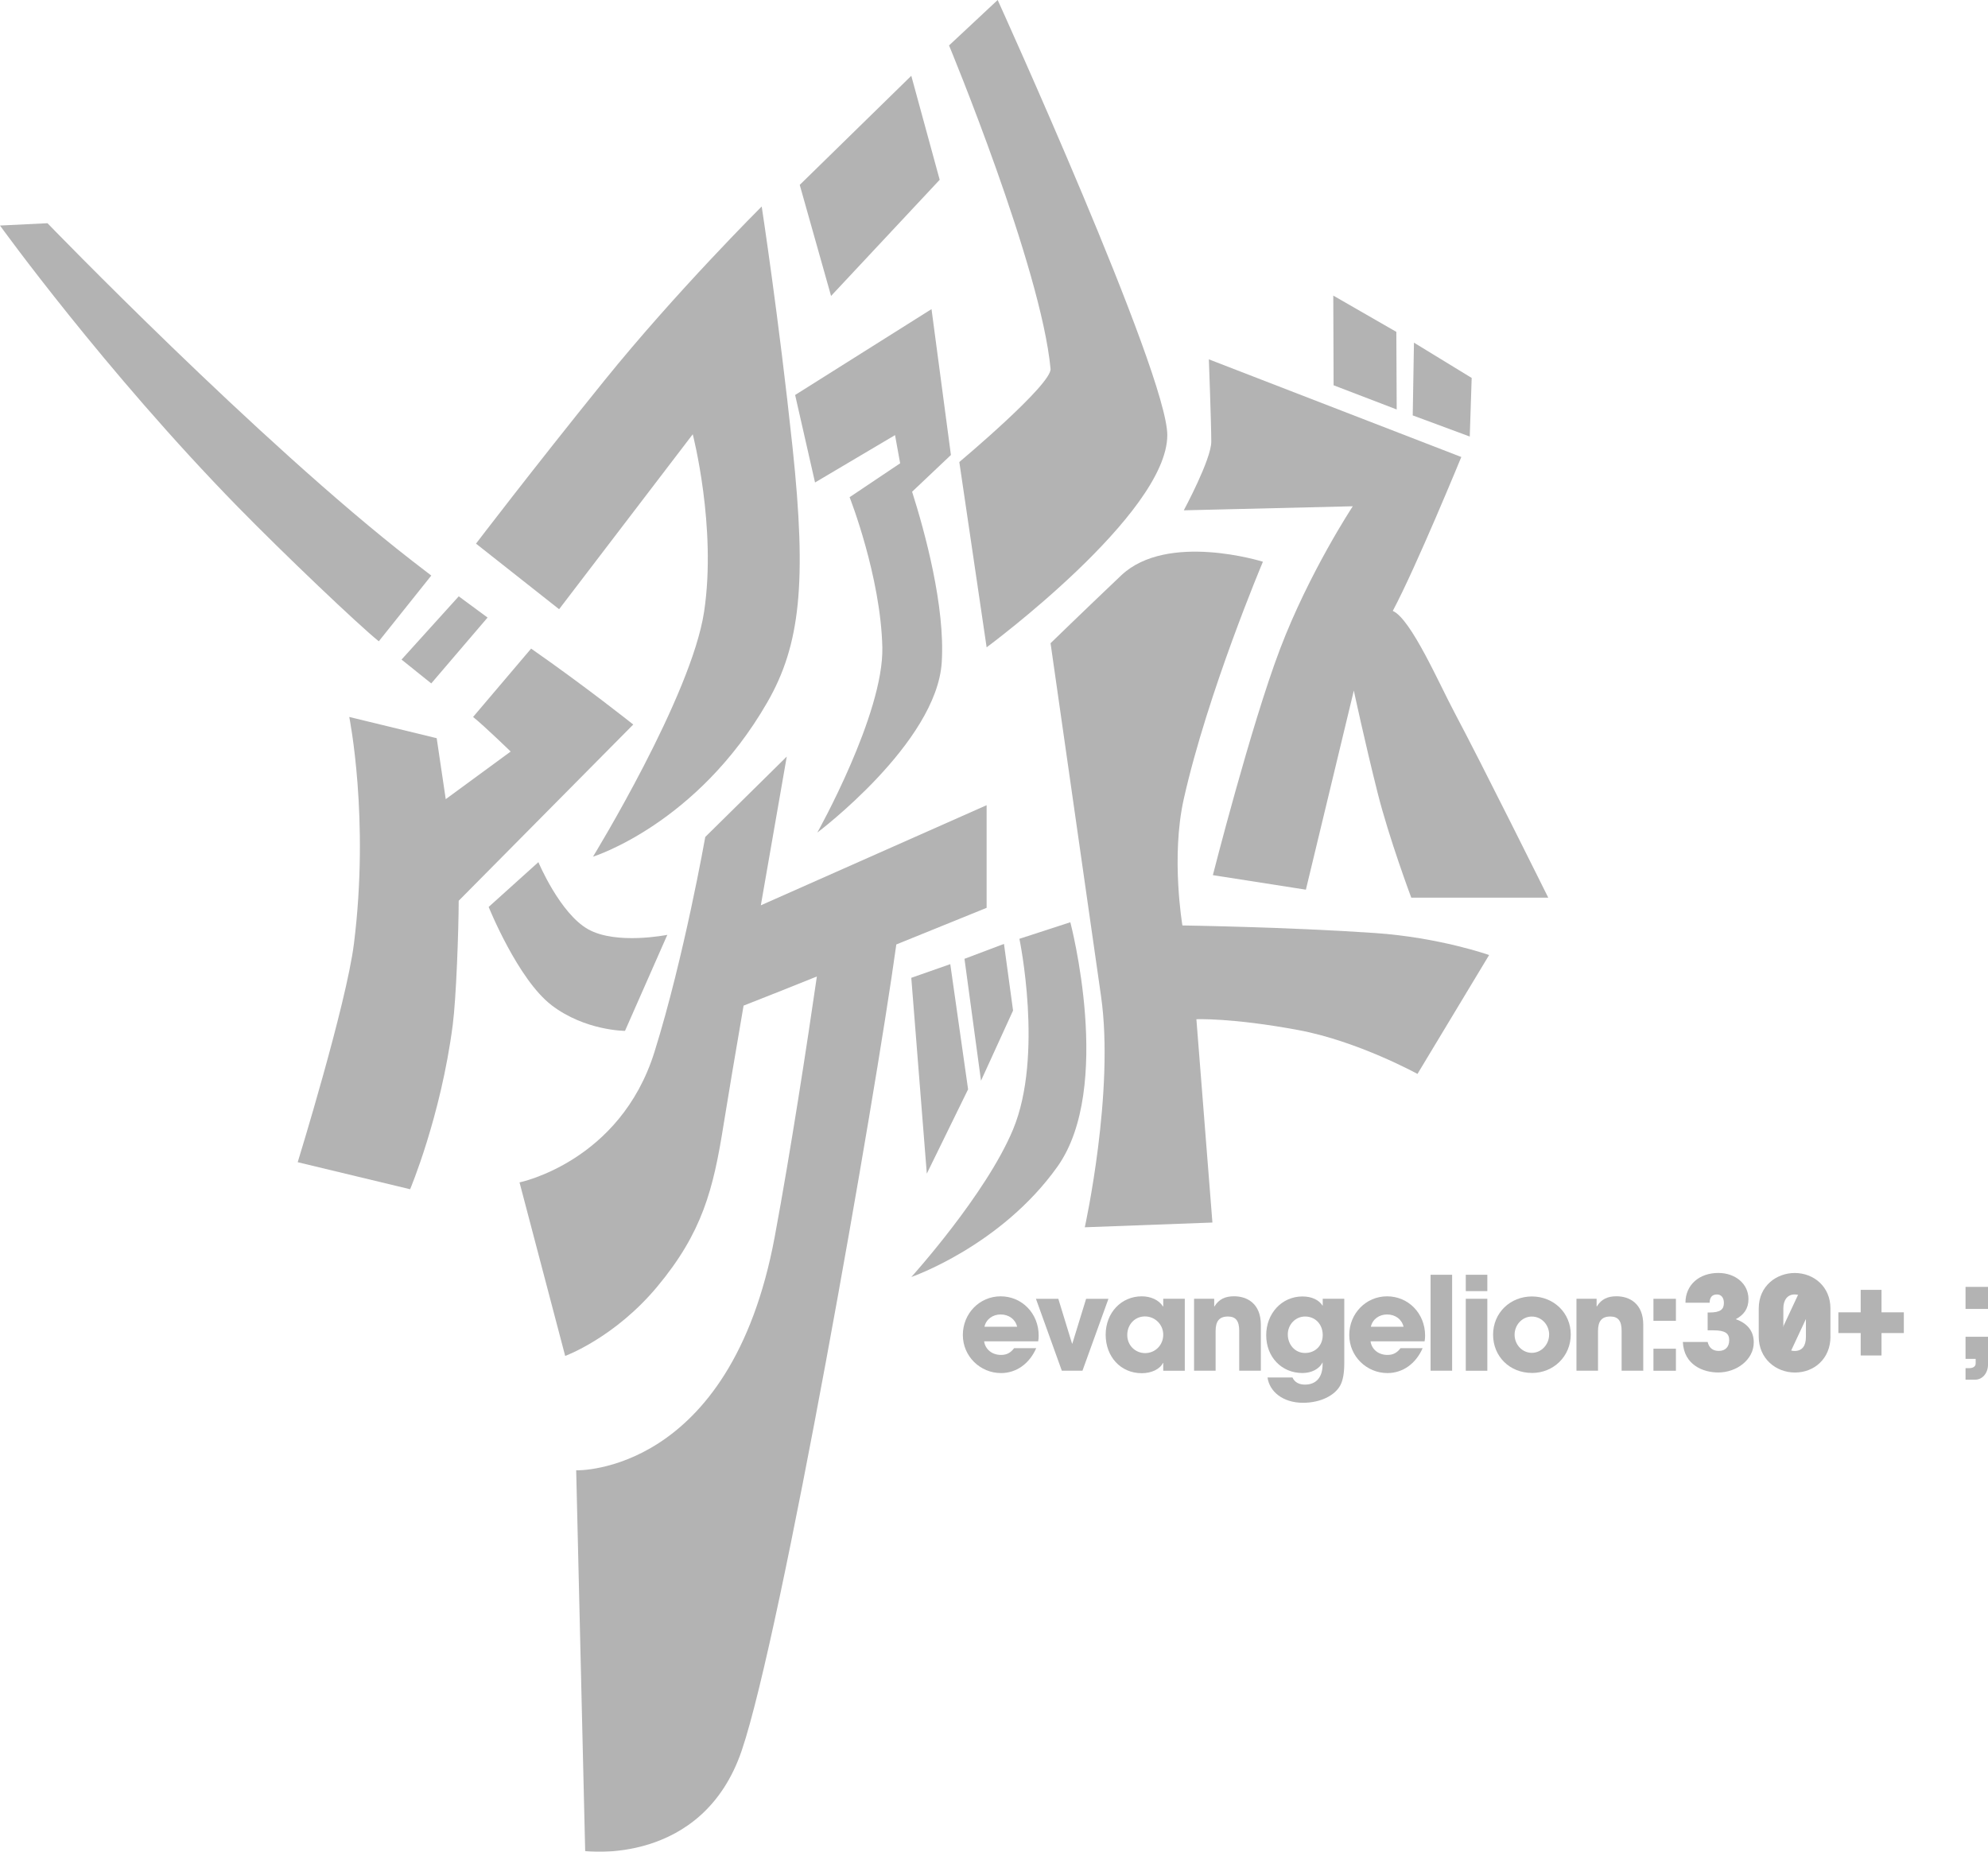 <svg width="511" height="476" viewBox="0 0 511 476" fill="none" xmlns="http://www.w3.org/2000/svg">
<g opacity="0.3" clip-path="url(#clip0_1309_317060)">
<path d="M178.068 111.637C178.068 111.637 184.242 135.476 180.991 157.194C177.74 178.924 152.424 220.205 152.424 220.205C152.424 220.205 179.183 211.9 197.234 180.517C205.684 165.828 207.421 149.849 203.724 115.034C200.168 81.59 195.79 53.077 195.79 53.077C195.79 53.077 173.843 74.913 155.323 97.849C136.802 120.786 122.354 139.74 122.354 139.74L143.715 156.597L178.056 111.637H178.068Z" fill="black"/>
<path d="M230.061 111.836L231.375 119.088L218.383 127.803C218.383 127.803 226.375 148.081 226.798 166.39C227.185 183.528 210.085 214.009 210.085 214.009C210.085 214.009 240.753 190.978 242.067 170.244C242.971 155.929 237.771 136.846 234.45 126.397L244.426 116.956L239.438 79.458L204.381 101.528L209.498 124.019L230.072 111.836H230.061Z" fill="black"/>
<path d="M241.539 46.213L234.239 19.48L205.566 47.525L213.618 76.072L241.539 46.213Z" fill="black"/>
<path d="M246.586 118.772L253.605 166.39C253.605 166.39 300.023 132.126 300.046 111.848C300.058 95.975 256.445 0 256.445 0L243.945 11.679C243.945 11.679 267.583 68.646 270.036 94.792C270.411 98.799 246.574 118.772 246.574 118.772H246.586Z" fill="black"/>
<path d="M347.72 130.134C347.72 130.134 336.5 147.143 329.012 166.859C321.524 186.574 311.759 224.95 311.759 224.95L335.667 228.687L347.99 177.507C347.99 177.507 350.76 190.475 354.082 203.7C357.039 215.485 362.755 230.737 362.755 230.737H397.965C397.965 230.737 380.63 195.84 373.916 183.247C369.926 175.761 362.685 159.069 358.002 157.03C363.964 145.867 375.618 117.471 375.618 117.471L310.727 92.367C310.727 92.367 311.349 108.99 311.349 113.535C311.349 118.08 304.283 131.177 304.283 131.177L347.732 130.134H347.72Z" fill="black"/>
<path d="M359.011 105.254L358.917 85.304L342.709 75.98L342.791 99.033L359.011 105.254Z" fill="black"/>
<path d="M378.283 97.147L363.448 88.08L363.131 106.776L377.79 112.212L378.283 97.147Z" fill="black"/>
<path d="M141.755 258.371C150.393 264.978 160.651 264.978 160.651 264.978L171.531 240.296C171.531 240.296 158.444 242.943 151.18 238.867C143.915 234.79 138.387 221.611 138.387 221.611L125.605 233.127C125.605 233.127 133.117 251.764 141.767 258.371H141.755Z" fill="black"/>
<path d="M253.605 233.361V206.969L195.567 232.705C199.135 212.147 202.233 194.47 202.233 194.47L181.284 215.134C181.284 215.134 175.826 246.095 168.221 270.414C159.383 298.68 133.539 303.928 133.539 303.928L145.276 348.537C145.276 348.537 157.928 343.909 168.878 330.801C180.568 316.802 183.349 305.697 185.978 289.18C187.046 282.468 188.971 271.081 191.131 258.489C195.086 256.954 202.057 254.178 209.968 251.003C207.562 267.661 203.208 296.045 199.135 317.915C187.727 379.24 148.104 377.94 148.104 377.94L150.416 475.813C150.416 475.813 180.556 479.831 190.685 449.877C200.919 419.631 224.967 282.116 230.39 242.768C243.053 237.649 253.616 233.35 253.616 233.35L253.605 233.361Z" fill="black"/>
<path d="M234.239 251.342L238.23 301.679L248.84 280.007L244.262 247.828L234.239 251.342Z" fill="black"/>
<path d="M260.4 259.753L258.064 242.627L247.912 246.458L252.161 277.793L260.4 259.753Z" fill="black"/>
<path d="M275.106 237.062L262.032 241.315C262.032 241.315 268.299 271.327 260.4 290.316C253.452 307.02 234.251 328.247 234.251 328.247C234.251 328.247 257.255 320.304 271.785 299.91C286.315 279.515 275.118 237.051 275.118 237.051L275.106 237.062Z" fill="black"/>
<path d="M303.931 237.894C303.931 237.894 300.939 220.311 304.272 205.411C310.41 177.999 324.623 144.391 324.623 144.391C324.623 144.391 300.047 136.648 288.169 147.928C278.029 157.558 270.036 165.336 270.036 165.336C270.036 165.336 279.484 231.428 283.005 256.005C286.538 280.57 278.839 315.467 278.839 315.467L311.642 314.248L307.523 261.991C307.523 261.991 316.49 261.569 333.754 264.779C349.047 267.625 364.351 276.048 364.351 276.048L382.766 245.485C382.766 245.485 370.067 240.975 353.401 239.827C330.973 238.281 303.931 237.883 303.931 237.883V237.894Z" fill="black"/>
<path d="M110.852 175.668L125.324 158.741C123.54 157.429 119.831 154.7 117.918 153.282L103.212 169.542C105.395 171.299 108.998 174.181 110.852 175.668Z" fill="black"/>
<path d="M110.852 147.94C109.244 146.71 107.601 145.457 105.923 144.145C66.535 113.582 12.206 57.377 12.206 57.377L0 57.974C0 57.974 26.889 95.284 61.183 130.346C72.978 142.4 92.168 160.674 97.367 164.844L110.864 147.94H110.852Z" fill="black"/>
<path d="M162.786 186.247C162.786 186.247 150.686 176.594 136.52 166.719L121.603 184.29C124.537 186.645 131.262 193.181 131.262 193.181L114.573 205.423L112.249 189.749L89.773 184.29C89.773 184.29 95.031 210.308 90.97 242.616C88.999 258.301 76.522 298.739 76.522 298.739L105.418 305.686C105.418 305.686 113.317 287.001 116.368 263.491C117.272 256.544 117.882 239.254 117.906 231.534L162.775 186.235L162.786 186.247Z" fill="black"/>
<path d="M252.959 344.776C253.253 346.873 255.025 348.278 257.302 348.278C258.804 348.278 259.767 347.716 260.67 346.545H266.351C264.579 350.574 261.21 352.941 257.302 352.941C251.962 352.941 247.49 348.642 247.49 343.148C247.49 337.654 251.762 333.214 257.208 333.214C262.654 333.214 266.985 337.572 266.985 343.312C266.985 343.85 266.95 344.284 266.856 344.776H252.971H252.959ZM261.445 341.039C261.011 339.141 259.344 337.876 257.208 337.876C255.201 337.876 253.476 339.071 253.042 341.039H261.457H261.445Z" fill="black"/>
<path d="M272.935 352.332L266.28 333.847H272.031L275.564 345.374H275.634L279.179 333.847H284.918L278.24 352.332H272.935Z" fill="black"/>
<path d="M299.002 352.343V350.34H298.932C298.134 351.969 295.927 352.976 293.486 352.976C288.005 352.976 284.202 348.677 284.202 343.077C284.202 337.478 288.169 333.214 293.486 333.214C295.751 333.214 297.864 334.116 298.932 335.814H299.002V333.846H304.542V352.343H299.002ZM299.002 343.077C299.002 340.477 296.901 338.38 294.296 338.38C291.69 338.38 289.754 340.477 289.754 343.148C289.754 345.818 291.796 347.81 294.366 347.81C296.936 347.81 299.002 345.748 299.002 343.077Z" fill="black"/>
<path d="M318.531 352.332V342.07C318.531 339.563 317.663 338.403 315.632 338.403C313.391 338.403 312.464 339.633 312.464 342.14V352.332H306.924V333.835H312.1V335.803H312.17C313.344 333.905 314.975 333.202 317.217 333.202C320.55 333.202 324.094 335.065 324.094 340.535V352.332H318.555H318.531Z" fill="black"/>
<path d="M339.962 350.165C339.129 351.933 337.064 352.929 334.787 352.929C329.376 352.929 325.468 348.771 325.468 343.206C325.468 337.642 329.446 333.249 334.787 333.249C337.193 333.249 339.024 334.151 339.927 335.58H339.998V333.846H345.537V350.375C345.537 352.871 345.209 354.78 344.54 356.045C343.202 358.611 339.563 360.579 334.927 360.579C329.681 360.579 326.278 357.615 325.808 354.077H332.216C332.85 355.448 334.082 355.905 335.456 355.905C338.261 355.905 339.962 354.077 339.962 350.703V350.165ZM339.998 343.171C339.998 340.477 338.155 338.403 335.456 338.403C332.991 338.403 331.019 340.465 331.019 343.007C331.019 345.549 332.791 347.775 335.456 347.775C338.12 347.775 339.998 345.842 339.998 343.171Z" fill="black"/>
<path d="M352.286 344.776C352.579 346.873 354.351 348.278 356.628 348.278C358.13 348.278 359.093 347.716 359.997 346.545H365.677C363.905 350.574 360.536 352.941 356.628 352.941C351.288 352.941 346.816 348.642 346.816 343.148C346.816 337.654 351.089 333.214 356.534 333.214C361.98 333.214 366.311 337.572 366.311 343.312C366.311 343.85 366.276 344.284 366.182 344.776H352.297H352.286ZM360.771 341.039C360.337 339.141 358.67 337.876 356.534 337.876C354.527 337.876 352.802 339.071 352.368 341.039H360.783H360.771Z" fill="black"/>
<path d="M373.259 327.673H367.72V352.331H373.259V327.673Z" fill="black"/>
<path d="M376.769 327.673H382.308V331.878H376.769V327.673ZM376.769 333.846H382.308V352.343H376.769V333.846Z" fill="black"/>
<path d="M393.763 352.906C388.118 352.906 383.787 348.735 383.787 343.077C383.787 337.419 388.224 333.249 393.763 333.249C399.303 333.249 403.751 337.419 403.751 343.019C403.751 348.618 399.338 352.917 393.763 352.917M398.2 343.077C398.2 340.606 396.334 338.415 393.728 338.415C391.287 338.415 389.315 340.547 389.315 343.077C389.315 345.608 391.252 347.74 393.751 347.74C396.251 347.74 398.188 345.537 398.188 343.077" fill="black"/>
<path d="M416.825 352.332V342.07C416.825 339.563 415.957 338.403 413.926 338.403C411.685 338.403 410.757 339.633 410.757 342.14V352.332H405.218V333.835H410.394V335.803H410.464C411.638 333.905 413.269 333.202 415.511 333.202C418.844 333.202 422.388 335.065 422.388 340.535V352.332H416.849H416.825Z" fill="black"/>
<path d="M425.006 333.847H430.78V339.505H425.006V333.847ZM425.006 346.674H430.78V352.344H425.006V346.674Z" fill="black"/>
<path d="M438.937 341.977V337.373H439.372C442.271 337.373 443.116 336.541 443.116 334.901C443.116 333.601 442.447 332.734 441.343 332.734C440.146 332.734 439.477 333.402 439.442 334.866H433.233C433.233 330.262 436.778 327.205 441.684 327.205C445.956 327.205 449.43 329.899 449.43 333.929C449.43 336.366 448.256 337.994 446.155 339.095C449.23 340.161 450.791 342.223 450.791 345.058C450.791 349.462 446.449 352.789 441.649 352.789C437.881 352.789 432.834 350.927 432.564 344.952H438.937C439.301 346.452 440.24 347.248 441.813 347.248C443.515 347.248 444.477 346.182 444.477 344.484C444.477 342.785 443.515 341.953 440.44 341.953H438.937V341.977Z" fill="black"/>
<path d="M470.509 343.57C470.509 349.263 466.295 352.801 461.389 352.801C456.483 352.801 452.07 349.228 452.07 343.57V336.342C452.07 330.473 456.706 327.217 461.319 327.217C466.295 327.217 470.497 330.813 470.497 336.284V343.582L470.509 343.57ZM464.194 336.307C464.194 334.14 463.291 332.734 461.295 332.734C459.429 332.734 458.396 334.199 458.396 336.307V343.699C458.396 345.831 459.429 347.26 461.295 347.26C463.302 347.26 464.194 345.854 464.194 343.699V336.307Z" fill="black"/>
<path d="M478.278 348.419V342.656H472.539V337.326H478.278V331.551H483.63V337.326H489.369V342.656H483.63V348.419H478.278Z" fill="black"/>
<path d="M462.897 331.285L455.66 346.774L459.702 348.656L466.939 333.166L462.897 331.285Z" fill="black"/>
<path d="M505.226 330.789H511V336.459H505.226V330.789ZM505.226 354.639V351.676H506.164C507.162 351.676 507.831 351.242 507.831 350.481V349.286H505.226V343.616H511V350.774C511 352.906 509.603 354.639 507.702 354.639H505.226Z" fill="black"/>
</g>
<defs>
<clipPath id="clip0_1309_317060">
<rect width="511" height="476" fill="white"/>
</clipPath>
</defs>
</svg>
